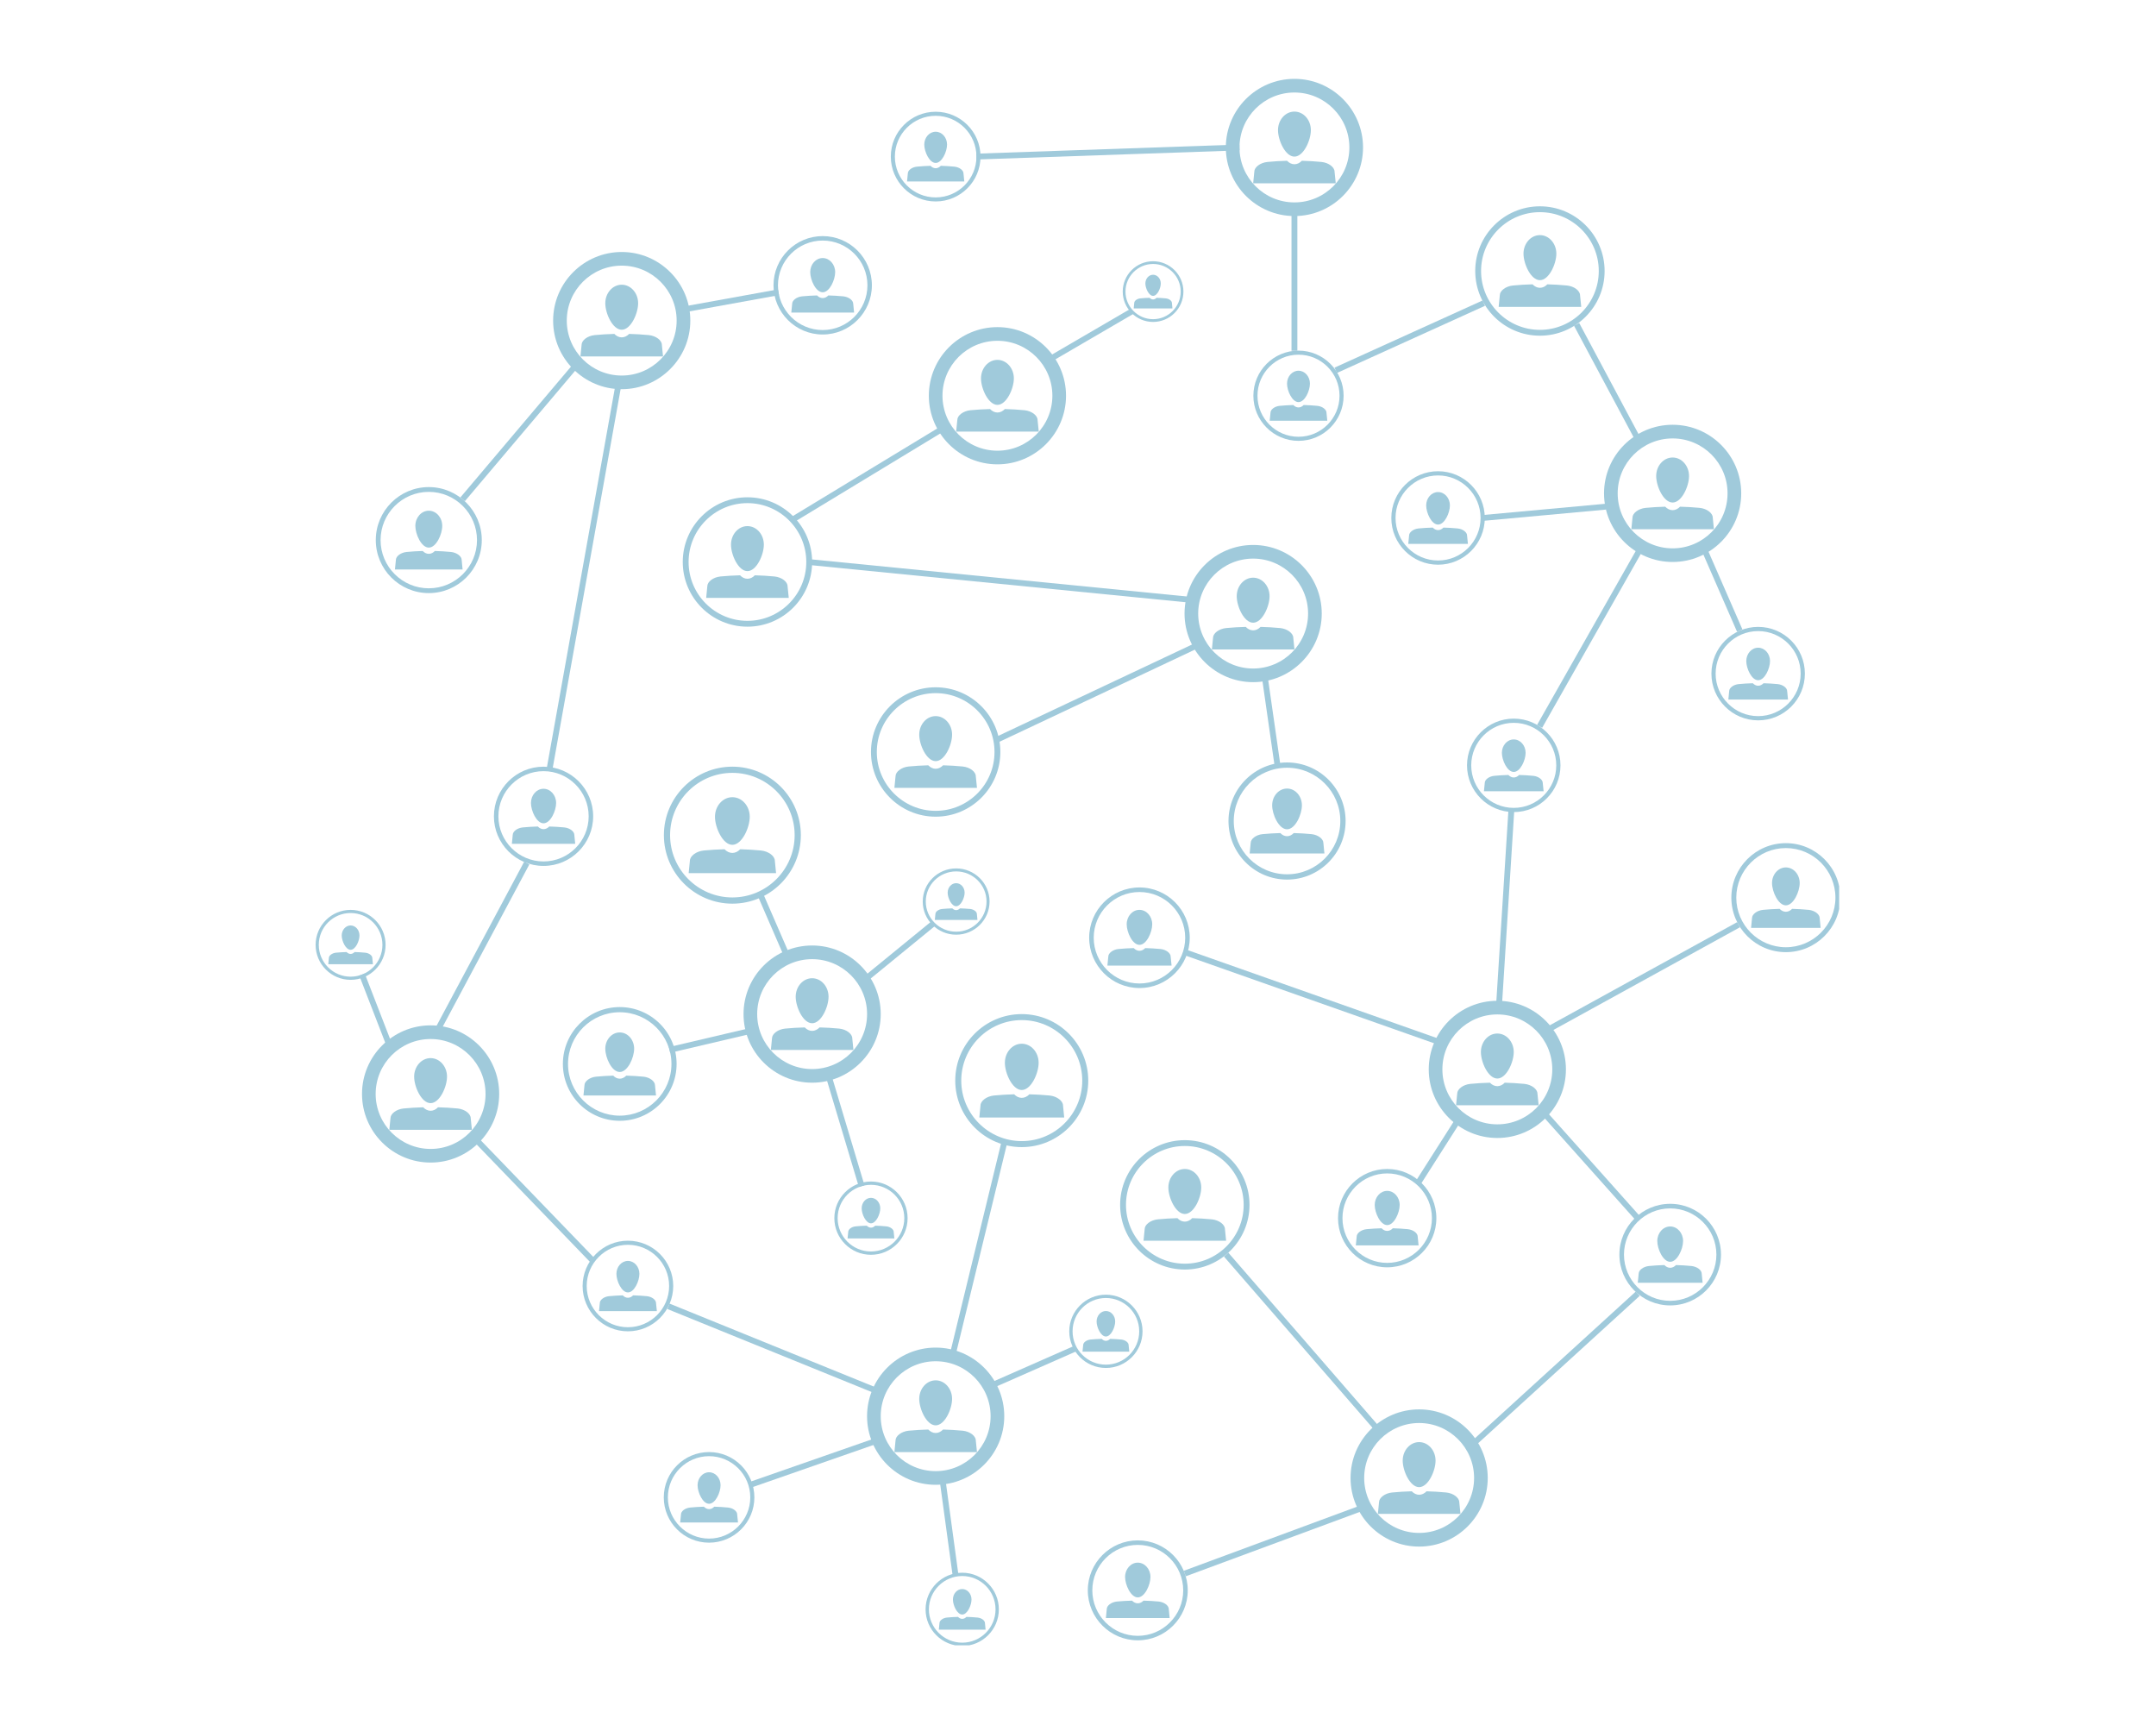 <svg xmlns="http://www.w3.org/2000/svg" xmlns:xlink="http://www.w3.org/1999/xlink" width="600" zoomAndPan="magnify" viewBox="0 0 450 360" height="480" preserveAspectRatio="xMidYMid meet" version="1.0"><defs><clipPath id="c067db5182"><path d="M 255 16.371 L 285 16.371 L 285 46 L 255 46 Z M 255 16.371 " clip-rule="nonzero"/></clipPath><clipPath id="de6b5c3673"><path d="M 361 175 L 383.871 175 L 383.871 199 L 361 199 Z M 361 175 " clip-rule="nonzero"/></clipPath><clipPath id="1bd50aa7b8"><path d="M 65.871 189 L 81 189 L 81 205 L 65.871 205 Z M 65.871 189 " clip-rule="nonzero"/></clipPath><clipPath id="ea23ab6af9"><path d="M 193 328 L 209 328 L 209 343.371 L 193 343.371 Z M 193 328 " clip-rule="nonzero"/></clipPath></defs><path fill="#a0cadb" d="M 315.949 219.559 C 315.949 221.691 314.414 225.086 312.52 225.086 C 310.625 225.086 309.094 221.695 309.094 219.559 C 309.094 217.418 310.625 215.691 312.52 215.691 C 314.414 215.691 315.949 217.422 315.949 219.559 Z M 315.949 219.559 " fill-opacity="1" fill-rule="nonzero"/><path fill="#a0cadb" d="M 320.898 228.234 C 320.898 227.312 319.691 226.359 318.18 226.203 C 316.816 226.07 315.445 225.988 314.07 225.953 C 313.629 226.41 313.098 226.68 312.523 226.68 C 311.949 226.68 311.418 226.41 310.977 225.953 C 309.602 225.992 308.23 226.07 306.867 226.203 C 305.355 226.363 304.148 227.312 304.148 228.234 C 304.07 229.051 303.988 229.859 303.91 230.664 C 309.652 230.664 315.398 230.664 321.145 230.664 C 321.059 229.859 320.98 229.051 320.898 228.234 Z M 320.898 228.234 " fill-opacity="1" fill-rule="nonzero"/><path fill="#a0cadb" d="M 312.523 237.492 C 304.629 237.492 298.207 231.07 298.207 223.176 C 298.207 215.281 304.629 208.859 312.523 208.859 C 320.418 208.859 326.84 215.281 326.84 223.176 C 326.836 231.07 320.418 237.492 312.523 237.492 Z M 312.523 211.707 C 306.199 211.707 301.055 216.852 301.055 223.176 C 301.055 229.5 306.199 234.645 312.523 234.645 C 318.848 234.645 323.992 229.5 323.992 223.176 C 323.992 216.852 318.848 211.707 312.523 211.707 Z M 312.523 211.707 " fill-opacity="1" fill-rule="nonzero"/><path fill="#a0cadb" d="M 299.629 304.828 C 299.629 306.965 298.094 310.359 296.199 310.359 C 294.305 310.359 292.773 306.969 292.773 304.828 C 292.773 302.695 294.305 300.961 296.199 300.961 C 298.094 300.961 299.629 302.691 299.629 304.828 Z M 299.629 304.828 " fill-opacity="1" fill-rule="nonzero"/><path fill="#a0cadb" d="M 304.582 313.508 C 304.582 312.582 303.371 311.633 301.863 311.477 C 300.5 311.344 299.125 311.262 297.754 311.227 C 297.312 311.684 296.777 311.949 296.207 311.949 C 295.633 311.949 295.102 311.684 294.66 311.227 C 293.285 311.266 291.91 311.344 290.551 311.477 C 289.039 311.633 287.832 312.582 287.832 313.508 C 287.75 314.32 287.672 315.133 287.59 315.934 C 293.336 315.934 299.082 315.934 304.828 315.934 C 304.738 315.133 304.66 314.32 304.582 313.508 Z M 304.582 313.508 " fill-opacity="1" fill-rule="nonzero"/><path fill="#a0cadb" d="M 296.203 322.766 C 288.309 322.766 281.887 316.344 281.887 308.449 C 281.887 300.555 288.309 294.133 296.203 294.133 C 304.098 294.133 310.52 300.555 310.52 308.449 C 310.52 316.344 304.098 322.766 296.203 322.766 Z M 296.203 296.977 C 289.879 296.977 284.734 302.121 284.734 308.445 C 284.734 314.77 289.879 319.914 296.203 319.914 C 302.527 319.914 307.672 314.773 307.672 308.445 C 307.672 302.125 302.527 296.977 296.203 296.977 Z M 296.203 296.977 " fill-opacity="1" fill-rule="nonzero"/><path fill="#a0cadb" d="M 352.535 99.348 C 352.535 101.48 351.004 104.875 349.109 104.875 C 347.215 104.875 345.68 101.484 345.68 99.348 C 345.68 97.211 347.215 95.48 349.109 95.48 C 351.004 95.48 352.535 97.211 352.535 99.348 Z M 352.535 99.348 " fill-opacity="1" fill-rule="nonzero"/><path fill="#a0cadb" d="M 357.488 108.023 C 357.488 107.102 356.277 106.148 354.77 105.992 C 353.406 105.863 352.031 105.777 350.66 105.746 C 350.219 106.199 349.684 106.469 349.109 106.469 C 348.539 106.469 348.004 106.199 347.562 105.746 C 346.191 105.781 344.816 105.863 343.453 105.992 C 341.945 106.152 340.734 107.102 340.734 108.023 C 340.656 108.84 340.574 109.648 340.496 110.453 C 346.242 110.453 351.988 110.453 357.73 110.453 C 357.645 109.652 357.566 108.844 357.488 108.023 Z M 357.488 108.023 " fill-opacity="1" fill-rule="nonzero"/><path fill="#a0cadb" d="M 349.109 117.281 C 341.215 117.281 334.793 110.859 334.793 102.965 C 334.793 95.074 341.215 88.648 349.109 88.648 C 357.004 88.648 363.426 95.074 363.426 102.965 C 363.426 110.859 357.004 117.281 349.109 117.281 Z M 349.109 91.5 C 342.785 91.5 337.641 96.641 337.641 102.965 C 337.641 109.289 342.785 114.438 349.109 114.438 C 355.434 114.438 360.574 109.293 360.574 102.965 C 360.578 96.641 355.434 91.5 349.109 91.5 Z M 349.109 91.5 " fill-opacity="1" fill-rule="nonzero"/><path fill="#a0cadb" d="M 273.602 27.156 C 273.602 29.289 272.07 32.684 270.172 32.684 C 268.277 32.684 266.746 29.293 266.746 27.156 C 266.746 25.016 268.277 23.289 270.172 23.289 C 272.07 23.289 273.602 25.02 273.602 27.156 Z M 273.602 27.156 " fill-opacity="1" fill-rule="nonzero"/><path fill="#a0cadb" d="M 278.551 35.832 C 278.551 34.91 277.344 33.957 275.832 33.801 C 274.473 33.668 273.098 33.586 271.723 33.551 C 271.281 34.008 270.75 34.277 270.176 34.277 C 269.605 34.277 269.07 34.008 268.629 33.551 C 267.254 33.59 265.883 33.668 264.52 33.801 C 263.008 33.961 261.801 34.91 261.801 35.832 C 261.723 36.648 261.641 37.457 261.562 38.262 C 267.309 38.262 273.051 38.262 278.797 38.262 C 278.711 37.457 278.633 36.648 278.551 35.832 Z M 278.551 35.832 " fill-opacity="1" fill-rule="nonzero"/><g clip-path="url(#c067db5182)"><path fill="#a0cadb" d="M 270.172 45.09 C 262.281 45.09 255.855 38.668 255.855 30.773 C 255.855 22.879 262.281 16.457 270.172 16.457 C 278.066 16.457 284.492 22.879 284.492 30.773 C 284.492 38.668 278.066 45.09 270.172 45.09 Z M 270.172 19.305 C 263.852 19.305 258.707 24.449 258.707 30.777 C 258.707 37.102 263.852 42.242 270.172 42.242 C 276.496 42.242 281.641 37.102 281.641 30.777 C 281.645 24.449 276.496 19.305 270.172 19.305 Z M 270.172 19.305 " fill-opacity="1" fill-rule="nonzero"/></g><path fill="#a0cadb" d="M 250.723 247.828 C 250.723 249.961 249.188 253.355 247.293 253.355 C 245.402 253.355 243.863 249.965 243.863 247.828 C 243.863 245.691 245.398 243.961 247.293 243.961 C 249.188 243.961 250.723 245.691 250.723 247.828 Z M 250.723 247.828 " fill-opacity="1" fill-rule="nonzero"/><path fill="#a0cadb" d="M 255.672 256.504 C 255.672 255.582 254.465 254.629 252.953 254.473 C 251.59 254.34 250.219 254.258 248.84 254.223 C 248.398 254.68 247.867 254.949 247.293 254.949 C 246.719 254.949 246.188 254.68 245.746 254.223 C 244.371 254.262 243 254.34 241.637 254.473 C 240.125 254.633 238.918 255.582 238.918 256.504 C 238.84 257.32 238.758 258.129 238.68 258.934 C 244.422 258.934 250.168 258.934 255.914 258.934 C 255.832 258.129 255.75 257.32 255.672 256.504 Z M 255.672 256.504 " fill-opacity="1" fill-rule="nonzero"/><path fill="#a0cadb" d="M 247.297 264.949 C 239.852 264.949 233.793 258.891 233.793 251.445 C 233.793 244 239.852 237.945 247.297 237.945 C 254.742 237.945 260.797 244.004 260.797 251.445 C 260.797 258.891 254.738 264.949 247.297 264.949 Z M 247.297 239.164 C 240.523 239.164 235.016 244.672 235.016 251.445 C 235.016 258.215 240.523 263.727 247.297 263.727 C 254.07 263.727 259.578 258.219 259.578 251.445 C 259.578 244.676 254.066 239.164 247.297 239.164 Z M 247.297 239.164 " fill-opacity="1" fill-rule="nonzero"/><path fill="#a0cadb" d="M 240.492 192.891 C 240.492 194.547 239.301 197.188 237.828 197.188 C 236.359 197.188 235.164 194.551 235.164 192.891 C 235.164 191.227 236.355 189.883 237.828 189.883 C 239.301 189.887 240.492 191.23 240.492 192.891 Z M 240.492 192.891 " fill-opacity="1" fill-rule="nonzero"/><path fill="#a0cadb" d="M 244.34 199.633 C 244.34 198.918 243.402 198.18 242.23 198.055 C 241.168 197.953 240.102 197.891 239.035 197.863 C 238.691 198.219 238.277 198.426 237.832 198.426 C 237.387 198.426 236.973 198.219 236.629 197.863 C 235.562 197.891 234.496 197.953 233.434 198.055 C 232.262 198.18 231.324 198.918 231.324 199.633 C 231.262 200.27 231.199 200.898 231.137 201.52 C 235.605 201.52 240.07 201.52 244.531 201.52 C 244.465 200.898 244.402 200.266 244.34 199.633 Z M 244.34 199.633 " fill-opacity="1" fill-rule="nonzero"/><path fill="#a0cadb" d="M 237.828 206.199 C 232.043 206.199 227.332 201.488 227.332 195.703 C 227.332 189.914 232.043 185.207 237.828 185.207 C 243.617 185.207 248.324 189.914 248.324 195.703 C 248.324 201.488 243.617 206.199 237.828 206.199 Z M 237.828 186.16 C 232.566 186.16 228.281 190.441 228.281 195.703 C 228.281 200.969 232.566 205.25 237.828 205.25 C 243.094 205.25 247.375 200.969 247.375 195.703 C 247.375 190.438 243.094 186.16 237.828 186.16 Z M 237.828 186.16 " fill-opacity="1" fill-rule="nonzero"/><path fill="#a0cadb" d="M 318.426 157.109 C 318.426 158.652 317.316 161.102 315.949 161.102 C 314.582 161.102 313.473 158.652 313.473 157.109 C 313.473 155.57 314.582 154.316 315.949 154.316 C 317.316 154.316 318.426 155.57 318.426 157.109 Z M 318.426 157.109 " fill-opacity="1" fill-rule="nonzero"/><path fill="#a0cadb" d="M 322 163.379 C 322 162.715 321.125 162.027 320.039 161.914 C 319.051 161.82 318.059 161.758 317.07 161.734 C 316.75 162.062 316.363 162.258 315.953 162.258 C 315.539 162.258 315.152 162.062 314.836 161.734 C 313.84 161.758 312.848 161.82 311.863 161.914 C 310.773 162.027 309.902 162.715 309.902 163.379 C 309.844 163.969 309.789 164.555 309.727 165.133 C 313.879 165.133 318.027 165.133 322.18 165.133 C 322.117 164.555 322.059 163.969 322 163.379 Z M 322 163.379 " fill-opacity="1" fill-rule="nonzero"/><path fill="#a0cadb" d="M 315.949 169.48 C 310.57 169.48 306.195 165.105 306.195 159.727 C 306.195 154.348 310.57 149.973 315.949 149.973 C 321.328 149.973 325.703 154.348 325.703 159.727 C 325.703 165.105 321.328 169.48 315.949 169.48 Z M 315.949 150.852 C 311.055 150.852 307.074 154.836 307.074 159.727 C 307.074 164.621 311.055 168.602 315.949 168.602 C 320.844 168.602 324.824 164.621 324.824 159.727 C 324.824 154.836 320.844 150.852 315.949 150.852 Z M 315.949 150.852 " fill-opacity="1" fill-rule="nonzero"/><path fill="#a0cadb" d="M 369.438 137.965 C 369.438 139.508 368.328 141.957 366.961 141.957 C 365.594 141.957 364.484 139.508 364.484 137.965 C 364.484 136.426 365.594 135.172 366.961 135.172 C 368.328 135.172 369.438 136.422 369.438 137.965 Z M 369.438 137.965 " fill-opacity="1" fill-rule="nonzero"/><path fill="#a0cadb" d="M 373.016 144.234 C 373.016 143.57 372.141 142.883 371.051 142.77 C 370.066 142.676 369.074 142.613 368.082 142.59 C 367.762 142.918 367.379 143.113 366.965 143.113 C 366.551 143.113 366.168 142.918 365.848 142.59 C 364.852 142.613 363.859 142.676 362.879 142.77 C 361.785 142.883 360.914 143.57 360.914 144.234 C 360.859 144.824 360.801 145.41 360.742 145.988 C 364.891 145.988 369.043 145.988 373.191 145.988 C 373.133 145.41 373.07 144.824 373.016 144.234 Z M 373.016 144.234 " fill-opacity="1" fill-rule="nonzero"/><path fill="#a0cadb" d="M 366.961 150.336 C 361.582 150.336 357.207 145.961 357.207 140.582 C 357.207 135.203 361.586 130.828 366.961 130.828 C 372.344 130.828 376.715 135.203 376.715 140.582 C 376.719 145.961 372.344 150.336 366.961 150.336 Z M 366.961 131.707 C 362.07 131.707 358.086 135.688 358.086 140.578 C 358.086 145.473 362.07 149.453 366.961 149.453 C 371.855 149.453 375.836 145.473 375.836 140.578 C 375.836 135.688 371.859 131.707 366.961 131.707 Z M 366.961 131.707 " fill-opacity="1" fill-rule="nonzero"/><path fill="#a0cadb" d="M 302.625 105.48 C 302.625 107.023 301.52 109.477 300.148 109.477 C 298.781 109.477 297.672 107.023 297.672 105.48 C 297.672 103.941 298.781 102.691 300.148 102.691 C 301.52 102.691 302.625 103.941 302.625 105.48 Z M 302.625 105.48 " fill-opacity="1" fill-rule="nonzero"/><path fill="#a0cadb" d="M 306.207 111.75 C 306.207 111.086 305.332 110.398 304.242 110.285 C 303.258 110.191 302.266 110.129 301.273 110.105 C 300.953 110.434 300.57 110.629 300.156 110.629 C 299.742 110.629 299.359 110.434 299.039 110.105 C 298.043 110.129 297.051 110.191 296.07 110.285 C 294.977 110.398 294.105 111.086 294.105 111.75 C 294.047 112.34 293.992 112.926 293.934 113.504 C 298.082 113.504 302.234 113.504 306.383 113.504 C 306.32 112.926 306.262 112.34 306.207 111.75 Z M 306.207 111.75 " fill-opacity="1" fill-rule="nonzero"/><path fill="#a0cadb" d="M 300.152 117.852 C 294.773 117.852 290.398 113.477 290.398 108.098 C 290.398 102.719 294.773 98.344 300.152 98.344 C 305.531 98.344 309.906 102.723 309.906 108.098 C 309.906 113.48 305.531 117.852 300.152 117.852 Z M 300.152 99.223 C 295.262 99.223 291.277 103.207 291.277 108.098 C 291.277 112.992 295.262 116.973 300.152 116.973 C 305.047 116.973 309.027 112.992 309.027 108.098 C 309.027 103.207 305.047 99.223 300.152 99.223 Z M 300.152 99.223 " fill-opacity="1" fill-rule="nonzero"/><path fill="#a0cadb" d="M 375.633 184.285 C 375.633 186.086 374.34 188.941 372.746 188.941 C 371.152 188.941 369.859 186.086 369.859 184.285 C 369.859 182.488 371.152 181.027 372.746 181.027 C 374.34 181.027 375.633 182.484 375.633 184.285 Z M 375.633 184.285 " fill-opacity="1" fill-rule="nonzero"/><path fill="#a0cadb" d="M 379.805 191.594 C 379.805 190.816 378.785 190.016 377.512 189.883 C 376.363 189.773 375.207 189.703 374.051 189.672 C 373.676 190.059 373.227 190.281 372.742 190.281 C 372.262 190.281 371.812 190.059 371.438 189.672 C 370.281 189.703 369.125 189.773 367.977 189.883 C 366.707 190.016 365.684 190.816 365.684 191.594 C 365.621 192.281 365.551 192.965 365.484 193.641 C 370.32 193.641 375.164 193.641 380.004 193.641 C 379.938 192.965 379.871 192.285 379.805 191.594 Z M 379.805 191.594 " fill-opacity="1" fill-rule="nonzero"/><g clip-path="url(#de6b5c3673)"><path fill="#a0cadb" d="M 372.742 198.711 C 366.473 198.711 361.367 193.609 361.367 187.336 C 361.367 181.062 366.473 175.961 372.742 175.961 C 379.016 175.961 384.121 181.062 384.121 187.336 C 384.121 193.609 379.02 198.711 372.742 198.711 Z M 372.742 176.988 C 367.039 176.988 362.398 181.629 362.398 187.336 C 362.398 193.039 367.039 197.684 372.742 197.684 C 378.449 197.684 383.09 193.039 383.09 187.336 C 383.09 181.629 378.453 176.988 372.742 176.988 Z M 372.742 176.988 " fill-opacity="1" fill-rule="nonzero"/></g><path fill="#a0cadb" d="M 351.293 258.992 C 351.293 260.668 350.086 263.332 348.602 263.332 C 347.117 263.332 345.91 260.668 345.91 258.992 C 345.91 257.316 347.117 255.957 348.602 255.957 C 350.086 255.957 351.293 257.312 351.293 258.992 Z M 351.293 258.992 " fill-opacity="1" fill-rule="nonzero"/><path fill="#a0cadb" d="M 355.18 265.805 C 355.18 265.078 354.23 264.336 353.043 264.211 C 351.973 264.105 350.895 264.043 349.816 264.012 C 349.469 264.371 349.047 264.582 348.602 264.582 C 348.152 264.582 347.73 264.371 347.387 264.012 C 346.309 264.043 345.23 264.105 344.16 264.211 C 342.973 264.336 342.023 265.078 342.023 265.805 C 341.961 266.445 341.898 267.082 341.836 267.711 C 346.348 267.711 350.859 267.711 355.367 267.711 C 355.305 267.078 355.242 266.445 355.18 265.805 Z M 355.18 265.805 " fill-opacity="1" fill-rule="nonzero"/><path fill="#a0cadb" d="M 348.602 272.434 C 342.758 272.434 338 267.676 338 261.832 C 338 255.988 342.758 251.23 348.602 251.23 C 354.445 251.23 359.203 255.988 359.203 261.832 C 359.203 267.676 354.445 272.434 348.602 272.434 Z M 348.602 252.188 C 343.285 252.188 338.957 256.516 338.957 261.832 C 338.957 267.152 343.285 271.477 348.602 271.477 C 353.918 271.477 358.246 267.152 358.246 261.832 C 358.246 256.516 353.918 252.188 348.602 252.188 Z M 348.602 252.188 " fill-opacity="1" fill-rule="nonzero"/><path fill="#a0cadb" d="M 240.125 329.102 C 240.125 330.754 238.938 333.371 237.477 333.371 C 236.016 333.371 234.828 330.754 234.828 329.102 C 234.828 327.453 236.016 326.117 237.477 326.117 C 238.938 326.121 240.125 327.457 240.125 329.102 Z M 240.125 329.102 " fill-opacity="1" fill-rule="nonzero"/><path fill="#a0cadb" d="M 243.949 335.805 C 243.949 335.09 243.012 334.359 241.848 334.234 C 240.793 334.137 239.734 334.07 238.672 334.047 C 238.332 334.398 237.922 334.602 237.477 334.602 C 237.031 334.602 236.621 334.398 236.277 334.047 C 235.215 334.074 234.156 334.137 233.105 334.234 C 231.938 334.359 231.004 335.09 231.004 335.805 C 230.945 336.438 230.883 337.059 230.82 337.68 C 235.258 337.68 239.691 337.68 244.129 337.68 C 244.07 337.062 244.008 336.438 243.949 335.805 Z M 243.949 335.805 " fill-opacity="1" fill-rule="nonzero"/><path fill="#a0cadb" d="M 237.477 342.328 C 231.727 342.328 227.047 337.648 227.047 331.898 C 227.047 326.148 231.727 321.469 237.477 321.469 C 243.227 321.469 247.906 326.148 247.906 331.898 C 247.906 337.648 243.227 342.328 237.477 342.328 Z M 237.477 322.414 C 232.242 322.414 227.988 326.668 227.988 331.902 C 227.988 337.133 232.242 341.391 237.477 341.391 C 242.707 341.391 246.961 337.133 246.961 331.902 C 246.961 326.668 242.707 322.414 237.477 322.414 Z M 237.477 322.414 " fill-opacity="1" fill-rule="nonzero"/><path fill="#a0cadb" d="M 292.141 251.473 C 292.141 253.094 290.973 255.672 289.535 255.672 C 288.094 255.672 286.93 253.094 286.93 251.473 C 286.93 249.852 288.094 248.531 289.535 248.531 C 290.973 248.531 292.141 249.852 292.141 251.473 Z M 292.141 251.473 " fill-opacity="1" fill-rule="nonzero"/><path fill="#a0cadb" d="M 295.902 258.066 C 295.902 257.363 294.984 256.645 293.836 256.523 C 292.797 256.426 291.754 256.359 290.711 256.336 C 290.375 256.684 289.973 256.887 289.535 256.887 C 289.098 256.887 288.695 256.684 288.359 256.336 C 287.312 256.363 286.27 256.426 285.234 256.523 C 284.086 256.645 283.168 257.363 283.168 258.066 C 283.109 258.691 283.047 259.301 282.984 259.914 C 287.352 259.914 291.719 259.914 296.086 259.914 C 296.02 259.301 295.961 258.688 295.902 258.066 Z M 295.902 258.066 " fill-opacity="1" fill-rule="nonzero"/><path fill="#a0cadb" d="M 289.535 264.484 C 283.875 264.484 279.273 259.879 279.273 254.223 C 279.273 248.566 283.879 243.961 289.535 243.961 C 295.195 243.961 299.797 248.566 299.797 254.223 C 299.797 259.879 295.191 264.484 289.535 264.484 Z M 289.535 244.887 C 284.387 244.887 280.199 249.078 280.199 254.223 C 280.199 259.371 284.387 263.559 289.535 263.559 C 294.68 263.559 298.871 259.371 298.871 254.223 C 298.871 249.074 294.68 244.887 289.535 244.887 Z M 289.535 244.887 " fill-opacity="1" fill-rule="nonzero"/><path fill="#a0cadb" d="M 197.668 30.172 C 197.668 31.652 196.605 34.004 195.293 34.004 C 193.977 34.004 192.914 31.656 192.914 30.172 C 192.914 28.691 193.977 27.492 195.293 27.492 C 196.605 27.492 197.668 28.695 197.668 30.172 Z M 197.668 30.172 " fill-opacity="1" fill-rule="nonzero"/><path fill="#a0cadb" d="M 201.098 36.188 C 201.098 35.547 200.262 34.891 199.215 34.781 C 198.27 34.688 197.316 34.633 196.367 34.605 C 196.059 34.922 195.691 35.109 195.293 35.109 C 194.891 35.109 194.523 34.922 194.219 34.605 C 193.266 34.633 192.312 34.688 191.367 34.781 C 190.32 34.891 189.484 35.547 189.484 36.188 C 189.43 36.754 189.371 37.312 189.316 37.871 C 193.301 37.871 197.285 37.871 201.266 37.871 C 201.211 37.316 201.152 36.754 201.098 36.188 Z M 201.098 36.188 " fill-opacity="1" fill-rule="nonzero"/><path fill="#a0cadb" d="M 195.293 42.043 C 190.129 42.043 185.93 37.844 185.93 32.68 C 185.93 27.52 190.129 23.32 195.293 23.32 C 200.453 23.32 204.652 27.52 204.652 32.68 C 204.652 37.844 200.453 42.043 195.293 42.043 Z M 195.293 24.168 C 190.598 24.168 186.777 27.988 186.777 32.684 C 186.777 37.375 190.594 41.199 195.293 41.199 C 199.984 41.199 203.805 37.379 203.805 32.684 C 203.805 27.988 199.988 24.168 195.293 24.168 Z M 195.293 24.168 " fill-opacity="1" fill-rule="nonzero"/><path fill="#a0cadb" d="M 273.41 80.062 C 273.41 81.555 272.344 83.918 271.02 83.918 C 269.699 83.918 268.629 81.555 268.629 80.062 C 268.629 78.574 269.699 77.367 271.02 77.367 C 272.344 77.367 273.41 78.574 273.41 80.062 Z M 273.41 80.062 " fill-opacity="1" fill-rule="nonzero"/><path fill="#a0cadb" d="M 276.863 86.117 C 276.863 85.473 276.02 84.809 274.969 84.699 C 274.02 84.609 273.062 84.551 272.102 84.527 C 271.797 84.844 271.426 85.031 271.023 85.031 C 270.621 85.031 270.25 84.844 269.941 84.527 C 268.984 84.551 268.027 84.609 267.074 84.699 C 266.023 84.809 265.18 85.473 265.18 86.117 C 265.125 86.688 265.07 87.25 265.012 87.809 C 269.02 87.809 273.023 87.809 277.031 87.809 C 276.977 87.25 276.918 86.688 276.863 86.117 Z M 276.863 86.117 " fill-opacity="1" fill-rule="nonzero"/><path fill="#a0cadb" d="M 271.023 92.004 C 265.832 92.004 261.605 87.781 261.605 82.586 C 261.605 77.395 265.832 73.172 271.023 73.172 C 276.215 73.172 280.438 77.395 280.438 82.586 C 280.438 87.781 276.215 92.004 271.023 92.004 Z M 271.023 74.023 C 266.301 74.023 262.461 77.867 262.461 82.586 C 262.461 87.309 266.301 91.152 271.023 91.152 C 275.746 91.152 279.586 87.309 279.586 82.586 C 279.586 77.867 275.746 74.023 271.023 74.023 Z M 271.023 74.023 " fill-opacity="1" fill-rule="nonzero"/><path fill="#a0cadb" d="M 324.84 52.938 C 324.84 55.074 323.309 58.469 321.41 58.469 C 319.52 58.469 317.984 55.078 317.984 52.938 C 317.984 50.805 319.516 49.07 321.41 49.07 C 323.305 49.07 324.84 50.805 324.84 52.938 Z M 324.84 52.938 " fill-opacity="1" fill-rule="nonzero"/><path fill="#a0cadb" d="M 329.789 61.617 C 329.789 60.691 328.582 59.742 327.07 59.586 C 325.711 59.453 324.336 59.371 322.961 59.336 C 322.52 59.793 321.988 60.062 321.414 60.062 C 320.844 60.062 320.309 59.793 319.867 59.336 C 318.492 59.375 317.121 59.453 315.758 59.586 C 314.246 59.746 313.039 60.691 313.039 61.617 C 312.961 62.43 312.879 63.242 312.801 64.043 C 318.547 64.043 324.289 64.043 330.035 64.043 C 329.949 63.242 329.871 62.434 329.789 61.617 Z M 329.789 61.617 " fill-opacity="1" fill-rule="nonzero"/><path fill="#a0cadb" d="M 321.41 70.059 C 313.965 70.059 307.91 64 307.91 56.559 C 307.91 49.113 313.969 43.055 321.41 43.055 C 328.855 43.055 334.914 49.113 334.914 56.559 C 334.914 64.004 328.859 70.059 321.41 70.059 Z M 321.41 44.277 C 314.637 44.277 309.129 49.785 309.129 56.559 C 309.129 63.328 314.637 68.84 321.41 68.84 C 328.184 68.84 333.695 63.332 333.695 56.559 C 333.695 49.789 328.188 44.277 321.41 44.277 Z M 321.41 44.277 " fill-opacity="1" fill-rule="nonzero"/><path fill="#a0cadb" d="M 307.461 300.508 L 341.422 269.539 L 342.242 270.438 L 308.285 301.406 Z M 307.461 300.508 " fill-opacity="1" fill-rule="nonzero"/><path fill="#a0cadb" d="M 321.793 232.684 L 322.703 231.871 L 342.285 253.82 L 341.375 254.633 Z M 321.793 232.684 " fill-opacity="1" fill-rule="nonzero"/><path fill="#a0cadb" d="M 322.504 214.504 L 362.586 192.445 L 363.172 193.512 L 323.09 215.574 Z M 322.504 214.504 " fill-opacity="1" fill-rule="nonzero"/><path fill="#a0cadb" d="M 255.457 262.23 L 256.379 261.43 L 288.051 297.934 L 287.129 298.73 Z M 255.457 262.23 " fill-opacity="1" fill-rule="nonzero"/><path fill="#a0cadb" d="M 247.074 327.82 L 284.746 313.883 L 285.172 315.027 L 247.496 328.965 Z M 247.074 327.82 " fill-opacity="1" fill-rule="nonzero"/><path fill="#a0cadb" d="M 247.094 199.301 L 247.5 198.148 L 300.355 216.797 L 299.949 217.949 Z M 247.094 199.301 " fill-opacity="1" fill-rule="nonzero"/><path fill="#a0cadb" d="M 312.281 209.516 L 314.848 168.906 L 316.066 168.984 L 313.5 209.594 Z M 312.281 209.516 " fill-opacity="1" fill-rule="nonzero"/><path fill="#a0cadb" d="M 320.816 151.293 L 342.305 113.418 L 343.363 114.023 L 321.875 151.895 Z M 320.816 151.293 " fill-opacity="1" fill-rule="nonzero"/><path fill="#a0cadb" d="M 328.523 67.969 L 329.602 67.395 L 342.594 91.715 L 341.52 92.289 Z M 328.523 67.969 " fill-opacity="1" fill-rule="nonzero"/><path fill="#a0cadb" d="M 278.543 76.723 L 309.445 62.707 L 309.949 63.82 L 279.047 77.836 Z M 278.543 76.723 " fill-opacity="1" fill-rule="nonzero"/><path fill="#a0cadb" d="M 269.562 43.668 L 270.785 43.668 L 270.785 73.211 L 269.562 73.211 Z M 269.562 43.668 " fill-opacity="1" fill-rule="nonzero"/><path fill="#a0cadb" d="M 203.785 32.066 L 258.684 30.164 L 258.727 31.383 L 203.828 33.285 Z M 203.785 32.066 " fill-opacity="1" fill-rule="nonzero"/><path fill="#a0cadb" d="M 295.562 246.398 L 303.984 233.18 L 305.016 233.836 L 296.594 247.055 Z M 295.562 246.398 " fill-opacity="1" fill-rule="nonzero"/><path fill="#a0cadb" d="M 354.98 114.477 L 356.098 113.988 L 363.676 131.359 L 362.559 131.848 Z M 354.98 114.477 " fill-opacity="1" fill-rule="nonzero"/><path fill="#a0cadb" d="M 309.488 107.484 L 335.133 105.129 L 335.242 106.344 L 309.598 108.699 Z M 309.488 107.484 " fill-opacity="1" fill-rule="nonzero"/><path fill="#a0cadb" d="M 198.719 291.938 C 198.719 294.07 197.188 297.465 195.293 297.465 C 193.398 297.465 191.863 294.074 191.863 291.938 C 191.863 289.805 193.395 288.07 195.293 288.07 C 197.184 288.07 198.719 289.801 198.719 291.938 Z M 198.719 291.938 " fill-opacity="1" fill-rule="nonzero"/><path fill="#a0cadb" d="M 203.668 300.613 C 203.668 299.691 202.461 298.738 200.949 298.582 C 199.59 298.453 198.215 298.371 196.84 298.336 C 196.398 298.789 195.867 299.059 195.293 299.059 C 194.723 299.059 194.188 298.789 193.746 298.336 C 192.375 298.371 191 298.453 189.637 298.582 C 188.129 298.742 186.918 299.691 186.918 300.613 C 186.84 301.43 186.758 302.238 186.68 303.043 C 192.426 303.043 198.168 303.043 203.914 303.043 C 203.828 302.238 203.75 301.43 203.668 300.613 Z M 203.668 300.613 " fill-opacity="1" fill-rule="nonzero"/><path fill="#a0cadb" d="M 195.293 309.871 C 187.398 309.871 180.973 303.449 180.973 295.555 C 180.973 287.66 187.398 281.238 195.293 281.238 C 203.184 281.238 209.609 287.66 209.609 295.555 C 209.609 303.449 203.184 309.871 195.293 309.871 Z M 195.293 284.086 C 188.969 284.086 183.824 289.23 183.824 295.555 C 183.824 301.879 188.969 307.02 195.293 307.02 C 201.613 307.02 206.758 301.879 206.758 295.555 C 206.758 289.23 201.613 284.086 195.293 284.086 Z M 195.293 284.086 " fill-opacity="1" fill-rule="nonzero"/><path fill="#a0cadb" d="M 264.984 124.426 C 264.984 126.562 263.449 129.957 261.555 129.957 C 259.66 129.957 258.129 126.566 258.129 124.426 C 258.129 122.289 259.66 120.559 261.555 120.559 C 263.449 120.559 264.984 122.293 264.984 124.426 Z M 264.984 124.426 " fill-opacity="1" fill-rule="nonzero"/><path fill="#a0cadb" d="M 269.934 133.109 C 269.934 132.184 268.727 131.234 267.215 131.074 C 265.852 130.945 264.48 130.863 263.105 130.828 C 262.664 131.285 262.133 131.551 261.559 131.551 C 260.984 131.551 260.453 131.285 260.012 130.828 C 258.637 130.863 257.266 130.945 255.902 131.074 C 254.391 131.234 253.184 132.184 253.184 133.109 C 253.105 133.922 253.023 134.73 252.945 135.535 C 258.688 135.535 264.434 135.535 270.18 135.535 C 270.094 134.73 270.016 133.922 269.934 133.109 Z M 269.934 133.109 " fill-opacity="1" fill-rule="nonzero"/><path fill="#a0cadb" d="M 261.555 142.363 C 253.664 142.363 247.238 135.941 247.238 128.047 C 247.238 120.152 253.664 113.73 261.555 113.73 C 269.449 113.73 275.875 120.152 275.875 128.047 C 275.875 135.941 269.449 142.363 261.555 142.363 Z M 261.555 116.578 C 255.234 116.578 250.086 121.723 250.086 128.047 C 250.086 134.371 255.23 139.516 261.555 139.516 C 267.883 139.516 273.023 134.371 273.023 128.047 C 273.027 121.723 267.879 116.578 261.555 116.578 Z M 261.555 116.578 " fill-opacity="1" fill-rule="nonzero"/><path fill="#a0cadb" d="M 133.191 63.285 C 133.191 65.422 131.66 68.816 129.766 68.816 C 127.871 68.816 126.336 65.422 126.336 63.285 C 126.336 61.152 127.871 59.418 129.766 59.418 C 131.656 59.422 133.191 61.152 133.191 63.285 Z M 133.191 63.285 " fill-opacity="1" fill-rule="nonzero"/><path fill="#a0cadb" d="M 138.145 71.965 C 138.145 71.039 136.934 70.09 135.426 69.934 C 134.062 69.801 132.688 69.719 131.316 69.684 C 130.875 70.141 130.34 70.406 129.766 70.406 C 129.195 70.406 128.66 70.141 128.219 69.684 C 126.848 69.723 125.473 69.801 124.109 69.934 C 122.602 70.09 121.391 71.039 121.391 71.965 C 121.312 72.777 121.234 73.59 121.152 74.391 C 126.898 74.391 132.645 74.391 138.387 74.391 C 138.301 73.59 138.223 72.781 138.145 71.965 Z M 138.145 71.965 " fill-opacity="1" fill-rule="nonzero"/><path fill="#a0cadb" d="M 129.766 81.223 C 121.871 81.223 115.449 74.801 115.449 66.906 C 115.449 59.012 121.871 52.59 129.766 52.59 C 137.66 52.59 144.082 59.012 144.082 66.906 C 144.082 74.801 137.66 81.223 129.766 81.223 Z M 129.766 55.438 C 123.441 55.438 118.297 60.582 118.297 66.906 C 118.297 73.23 123.441 78.375 129.766 78.375 C 136.09 78.375 141.23 73.23 141.23 66.906 C 141.234 60.582 136.09 55.438 129.766 55.438 Z M 129.766 55.438 " fill-opacity="1" fill-rule="nonzero"/><path fill="#a0cadb" d="M 93.301 224.688 C 93.301 226.824 91.766 230.219 89.871 230.219 C 87.98 230.219 86.441 226.828 86.441 224.688 C 86.441 222.555 87.977 220.824 89.871 220.824 C 91.766 220.824 93.301 222.551 93.301 224.688 Z M 93.301 224.688 " fill-opacity="1" fill-rule="nonzero"/><path fill="#a0cadb" d="M 98.25 233.367 C 98.25 232.445 97.043 231.492 95.531 231.336 C 94.168 231.203 92.797 231.121 91.422 231.086 C 90.98 231.543 90.445 231.812 89.875 231.812 C 89.301 231.812 88.77 231.543 88.328 231.086 C 86.953 231.125 85.578 231.203 84.219 231.336 C 82.707 231.496 81.5 232.445 81.5 233.367 C 81.418 234.184 81.34 234.992 81.258 235.793 C 87.004 235.793 92.75 235.793 98.496 235.793 C 98.41 234.992 98.328 234.184 98.25 233.367 Z M 98.25 233.367 " fill-opacity="1" fill-rule="nonzero"/><path fill="#a0cadb" d="M 89.875 242.621 C 81.98 242.621 75.559 236.199 75.559 228.305 C 75.559 220.41 81.98 213.988 89.875 213.988 C 97.77 213.988 104.191 220.41 104.191 228.305 C 104.188 236.203 97.77 242.621 89.875 242.621 Z M 89.875 216.84 C 83.551 216.84 78.406 221.98 78.406 228.309 C 78.406 234.633 83.551 239.777 89.875 239.777 C 96.199 239.777 101.344 234.633 101.344 228.309 C 101.34 221.984 96.199 216.84 89.875 216.84 Z M 89.875 216.84 " fill-opacity="1" fill-rule="nonzero"/><path fill="#a0cadb" d="M 133.457 265.852 C 133.457 267.348 132.383 269.723 131.059 269.723 C 129.734 269.723 128.66 267.344 128.66 265.852 C 128.66 264.355 129.734 263.145 131.059 263.145 C 132.383 263.145 133.457 264.359 133.457 265.852 Z M 133.457 265.852 " fill-opacity="1" fill-rule="nonzero"/><path fill="#a0cadb" d="M 136.926 271.93 C 136.926 271.281 136.078 270.617 135.023 270.508 C 134.066 270.418 133.105 270.359 132.145 270.332 C 131.832 270.652 131.465 270.84 131.062 270.84 C 130.66 270.84 130.285 270.652 129.977 270.332 C 129.016 270.359 128.055 270.418 127.102 270.508 C 126.043 270.617 125.195 271.281 125.195 271.93 C 125.141 272.5 125.086 273.066 125.027 273.629 C 129.051 273.629 133.074 273.629 137.098 273.629 C 137.039 273.066 136.98 272.5 136.926 271.93 Z M 136.926 271.93 " fill-opacity="1" fill-rule="nonzero"/><path fill="#a0cadb" d="M 131.059 277.84 C 125.848 277.84 121.602 273.598 121.602 268.383 C 121.602 263.172 125.844 258.93 131.059 258.93 C 136.27 258.93 140.516 263.168 140.516 268.383 C 140.516 273.598 136.273 277.84 131.059 277.84 Z M 131.059 259.785 C 126.316 259.785 122.457 263.645 122.457 268.387 C 122.457 273.129 126.316 276.988 131.059 276.988 C 135.801 276.988 139.66 273.129 139.66 268.387 C 139.66 263.645 135.801 259.785 131.059 259.785 Z M 131.059 259.785 " fill-opacity="1" fill-rule="nonzero"/><path fill="#a0cadb" d="M 159.43 113.664 C 159.43 115.797 157.898 119.191 156.004 119.191 C 154.105 119.191 152.574 115.801 152.574 113.664 C 152.574 111.527 154.105 109.797 156.004 109.797 C 157.898 109.797 159.43 111.527 159.43 113.664 Z M 159.43 113.664 " fill-opacity="1" fill-rule="nonzero"/><path fill="#a0cadb" d="M 164.383 122.34 C 164.383 121.418 163.176 120.465 161.664 120.309 C 160.301 120.18 158.93 120.098 157.555 120.062 C 157.113 120.516 156.582 120.785 156.008 120.785 C 155.434 120.785 154.902 120.516 154.461 120.062 C 153.086 120.098 151.715 120.18 150.352 120.309 C 148.84 120.469 147.633 121.418 147.633 122.34 C 147.551 123.156 147.473 123.965 147.395 124.77 C 153.137 124.77 158.883 124.77 164.629 124.77 C 164.539 123.965 164.461 123.156 164.383 122.34 Z M 164.383 122.34 " fill-opacity="1" fill-rule="nonzero"/><path fill="#a0cadb" d="M 156.004 130.785 C 148.559 130.785 142.504 124.727 142.504 117.281 C 142.504 109.836 148.562 103.781 156.004 103.781 C 163.453 103.781 169.508 109.84 169.508 117.281 C 169.508 124.727 163.453 130.785 156.004 130.785 Z M 156.004 105 C 149.23 105 143.723 110.508 143.723 117.281 C 143.723 124.059 149.23 129.566 156.004 129.566 C 162.777 129.566 168.289 124.059 168.289 117.281 C 168.289 110.508 162.777 105 156.004 105 Z M 156.004 105 " fill-opacity="1" fill-rule="nonzero"/><path fill="#a0cadb" d="M 271.734 168.066 C 271.734 169.996 270.348 173.07 268.633 173.07 C 266.918 173.07 265.527 169.996 265.527 168.066 C 265.527 166.133 266.918 164.566 268.633 164.566 C 270.348 164.566 271.734 166.133 271.734 168.066 Z M 271.734 168.066 " fill-opacity="1" fill-rule="nonzero"/><path fill="#a0cadb" d="M 276.215 175.922 C 276.215 175.086 275.121 174.227 273.754 174.082 C 272.52 173.961 271.277 173.887 270.031 173.855 C 269.633 174.27 269.148 174.512 268.629 174.512 C 268.109 174.512 267.629 174.27 267.227 173.855 C 265.98 173.887 264.738 173.965 263.504 174.082 C 262.137 174.223 261.047 175.086 261.043 175.922 C 260.973 176.66 260.898 177.391 260.828 178.121 C 266.027 178.121 271.227 178.121 276.43 178.121 C 276.359 177.391 276.289 176.66 276.215 175.922 Z M 276.215 175.922 " fill-opacity="1" fill-rule="nonzero"/><path fill="#a0cadb" d="M 268.633 183.566 C 261.891 183.566 256.41 178.082 256.41 171.344 C 256.41 164.602 261.891 159.121 268.633 159.121 C 275.371 159.121 280.855 164.602 280.855 171.344 C 280.855 178.082 275.371 183.566 268.633 183.566 Z M 268.633 160.223 C 262.504 160.223 257.512 165.211 257.512 171.344 C 257.512 177.473 262.5 182.461 268.633 182.461 C 274.762 182.461 279.75 177.477 279.75 171.344 C 279.75 165.211 274.766 160.223 268.633 160.223 Z M 268.633 160.223 " fill-opacity="1" fill-rule="nonzero"/><path fill="#a0cadb" d="M 150.398 309.961 C 150.398 311.457 149.324 313.832 147.996 313.832 C 146.672 313.832 145.598 311.457 145.598 309.961 C 145.598 308.465 146.672 307.254 147.996 307.254 C 149.324 307.254 150.398 308.465 150.398 309.961 Z M 150.398 309.961 " fill-opacity="1" fill-rule="nonzero"/><path fill="#a0cadb" d="M 153.863 316.039 C 153.863 315.391 153.02 314.727 151.961 314.617 C 151.008 314.523 150.047 314.469 149.082 314.441 C 148.773 314.762 148.402 314.949 148 314.949 C 147.598 314.949 147.227 314.762 146.918 314.441 C 145.953 314.469 144.992 314.523 144.039 314.617 C 142.98 314.727 142.137 315.391 142.137 316.039 C 142.082 316.609 142.023 317.176 141.969 317.734 C 145.988 317.734 150.012 317.734 154.035 317.734 C 153.977 317.176 153.918 316.609 153.863 316.039 Z M 153.863 316.039 " fill-opacity="1" fill-rule="nonzero"/><path fill="#a0cadb" d="M 147.996 321.949 C 142.785 321.949 138.543 317.711 138.543 312.496 C 138.543 307.281 142.781 303.039 147.996 303.039 C 153.211 303.039 157.453 307.281 157.453 312.496 C 157.453 317.711 153.211 321.949 147.996 321.949 Z M 147.996 303.898 C 143.254 303.898 139.398 307.758 139.398 312.5 C 139.398 317.238 143.254 321.098 147.996 321.098 C 152.738 321.098 156.598 317.238 156.598 312.5 C 156.598 307.754 152.738 303.898 147.996 303.898 Z M 147.996 303.898 " fill-opacity="1" fill-rule="nonzero"/><path fill="#a0cadb" d="M 116.074 167.582 C 116.074 169.219 114.898 171.82 113.445 171.82 C 111.996 171.82 110.82 169.219 110.82 167.582 C 110.82 165.941 111.996 164.613 113.445 164.613 C 114.898 164.613 116.074 165.945 116.074 167.582 Z M 116.074 167.582 " fill-opacity="1" fill-rule="nonzero"/><path fill="#a0cadb" d="M 119.875 174.238 C 119.875 173.527 118.945 172.801 117.789 172.68 C 116.742 172.578 115.691 172.516 114.637 172.488 C 114.297 172.84 113.891 173.043 113.445 173.043 C 113.008 173.043 112.598 172.84 112.258 172.488 C 111.203 172.516 110.152 172.578 109.105 172.68 C 107.949 172.801 107.02 173.527 107.02 174.238 C 106.961 174.863 106.898 175.484 106.836 176.098 C 111.242 176.098 115.648 176.098 120.055 176.098 C 119.996 175.484 119.934 174.863 119.875 174.238 Z M 119.875 174.238 " fill-opacity="1" fill-rule="nonzero"/><path fill="#a0cadb" d="M 113.445 180.715 C 107.734 180.715 103.09 176.07 103.09 170.359 C 103.09 164.648 107.734 160.004 113.445 160.004 C 119.156 160.004 123.805 164.648 123.805 170.359 C 123.805 176.07 119.156 180.715 113.445 180.715 Z M 113.445 160.938 C 108.254 160.938 104.027 165.164 104.027 170.359 C 104.027 175.555 108.254 179.781 113.445 179.781 C 118.641 179.781 122.867 175.555 122.867 170.359 C 122.867 165.164 118.641 160.938 113.445 160.938 Z M 113.445 160.938 " fill-opacity="1" fill-rule="nonzero"/><path fill="#a0cadb" d="M 75.031 195.23 C 75.031 196.383 74.199 198.219 73.176 198.219 C 72.156 198.219 71.324 196.383 71.324 195.23 C 71.324 194.074 72.156 193.137 73.176 193.137 C 74.199 193.137 75.031 194.074 75.031 195.23 Z M 75.031 195.23 " fill-opacity="1" fill-rule="nonzero"/><path fill="#a0cadb" d="M 77.707 199.922 C 77.707 199.422 77.055 198.906 76.234 198.824 C 75.496 198.75 74.758 198.707 74.012 198.688 C 73.773 198.938 73.484 199.078 73.176 199.078 C 72.863 199.078 72.578 198.934 72.336 198.688 C 71.594 198.707 70.852 198.75 70.113 198.824 C 69.301 198.906 68.645 199.422 68.645 199.922 C 68.602 200.363 68.559 200.801 68.516 201.234 C 71.621 201.234 74.727 201.234 77.836 201.234 C 77.793 200.801 77.75 200.359 77.707 199.922 Z M 77.707 199.922 " fill-opacity="1" fill-rule="nonzero"/><g clip-path="url(#1bd50aa7b8)"><path fill="#a0cadb" d="M 73.176 204.488 C 69.152 204.488 65.875 201.215 65.875 197.188 C 65.875 193.16 69.152 189.887 73.176 189.887 C 77.203 189.887 80.48 193.16 80.48 197.188 C 80.48 201.215 77.203 204.488 73.176 204.488 Z M 73.176 190.543 C 69.516 190.543 66.535 193.523 66.535 197.188 C 66.535 200.848 69.516 203.828 73.176 203.828 C 76.84 203.828 79.82 200.848 79.82 197.188 C 79.816 193.523 76.84 190.543 73.176 190.543 Z M 73.176 190.543 " fill-opacity="1" fill-rule="nonzero"/></g><path fill="#a0cadb" d="M 156.488 170.461 C 156.488 172.723 154.863 176.312 152.859 176.312 C 150.855 176.312 149.23 172.723 149.23 170.461 C 149.23 168.203 150.855 166.371 152.859 166.371 C 154.863 166.371 156.488 168.203 156.488 170.461 Z M 156.488 170.461 " fill-opacity="1" fill-rule="nonzero"/><path fill="#a0cadb" d="M 161.727 179.648 C 161.727 178.672 160.449 177.668 158.848 177.496 C 157.406 177.359 155.953 177.273 154.496 177.234 C 154.031 177.719 153.465 178.004 152.859 178.004 C 152.25 178.004 151.688 177.719 151.219 177.234 C 149.766 177.273 148.312 177.359 146.867 177.496 C 145.27 177.668 143.992 178.672 143.992 179.648 C 143.906 180.512 143.824 181.371 143.738 182.219 C 149.816 182.219 155.898 182.219 161.98 182.219 C 161.895 181.371 161.812 180.512 161.727 179.648 Z M 161.727 179.648 " fill-opacity="1" fill-rule="nonzero"/><path fill="#a0cadb" d="M 152.859 188.59 C 144.977 188.59 138.566 182.176 138.566 174.293 C 138.566 166.414 144.977 160 152.859 160 C 160.742 160 167.152 166.414 167.152 174.293 C 167.152 182.176 160.742 188.59 152.859 188.59 Z M 152.859 161.293 C 145.688 161.293 139.859 167.125 139.859 174.293 C 139.859 181.461 145.691 187.293 152.859 187.293 C 160.027 187.293 165.859 181.461 165.859 174.293 C 165.863 167.125 160.027 161.293 152.859 161.293 Z M 152.859 161.293 " fill-opacity="1" fill-rule="nonzero"/><path fill="#a0cadb" d="M 201.336 186.297 C 201.336 187.391 200.543 189.129 199.566 189.129 C 198.59 189.129 197.797 187.391 197.797 186.297 C 197.797 185.199 198.59 184.316 199.566 184.316 C 200.543 184.316 201.336 185.199 201.336 186.297 Z M 201.336 186.297 " fill-opacity="1" fill-rule="nonzero"/><path fill="#a0cadb" d="M 203.891 190.742 C 203.891 190.266 203.27 189.781 202.488 189.699 C 201.781 189.637 201.074 189.594 200.363 189.57 C 200.137 189.805 199.859 189.941 199.566 189.941 C 199.27 189.941 198.996 189.805 198.77 189.57 C 198.059 189.59 197.348 189.633 196.645 189.699 C 195.863 189.781 195.242 190.266 195.238 190.742 C 195.199 191.16 195.156 191.574 195.117 191.984 C 198.086 191.984 201.051 191.984 204.016 191.984 C 203.973 191.574 203.934 191.16 203.891 190.742 Z M 203.891 190.742 " fill-opacity="1" fill-rule="nonzero"/><path fill="#a0cadb" d="M 199.57 195.066 C 195.723 195.066 192.594 191.965 192.594 188.148 C 192.594 184.336 195.723 181.234 199.57 181.234 C 203.414 181.234 206.543 184.336 206.543 188.148 C 206.539 191.965 203.414 195.066 199.57 195.066 Z M 199.57 181.859 C 196.07 181.859 193.227 184.68 193.227 188.148 C 193.227 191.617 196.07 194.441 199.57 194.441 C 203.066 194.441 205.91 191.621 205.91 188.148 C 205.91 184.68 203.066 181.859 199.57 181.859 Z M 199.57 181.859 " fill-opacity="1" fill-rule="nonzero"/><path fill="#a0cadb" d="M 183.73 252.172 C 183.73 253.379 182.859 255.301 181.789 255.301 C 180.719 255.301 179.848 253.379 179.848 252.172 C 179.848 250.965 180.719 249.984 181.789 249.984 C 182.859 249.984 183.73 250.965 183.73 252.172 Z M 183.73 252.172 " fill-opacity="1" fill-rule="nonzero"/><path fill="#a0cadb" d="M 186.535 257.09 C 186.535 256.562 185.852 256.027 184.996 255.938 C 184.223 255.863 183.445 255.816 182.668 255.797 C 182.418 256.055 182.113 256.207 181.789 256.207 C 181.465 256.207 181.164 256.055 180.91 255.797 C 180.133 255.816 179.355 255.863 178.582 255.938 C 177.727 256.023 177.043 256.562 177.043 257.09 C 177 257.551 176.953 258.008 176.906 258.461 C 180.164 258.461 183.414 258.461 186.668 258.461 C 186.621 258.008 186.578 257.551 186.535 257.09 Z M 186.535 257.09 " fill-opacity="1" fill-rule="nonzero"/><path fill="#a0cadb" d="M 181.789 261.871 C 177.57 261.871 174.145 258.438 174.145 254.223 C 174.145 250.008 177.574 246.578 181.789 246.578 C 186.008 246.578 189.434 250.008 189.434 254.223 C 189.434 258.438 186.008 261.871 181.789 261.871 Z M 181.789 247.27 C 177.953 247.27 174.832 250.387 174.832 254.223 C 174.832 258.059 177.953 261.18 181.789 261.18 C 185.625 261.18 188.746 258.059 188.746 254.223 C 188.746 250.387 185.625 247.27 181.789 247.27 Z M 181.789 247.27 " fill-opacity="1" fill-rule="nonzero"/><path fill="#a0cadb" d="M 132.359 218.863 C 132.359 220.738 131.012 223.719 129.348 223.719 C 127.684 223.719 126.336 220.738 126.336 218.863 C 126.336 216.988 127.684 215.465 129.348 215.465 C 131.012 215.461 132.359 216.984 132.359 218.863 Z M 132.359 218.863 " fill-opacity="1" fill-rule="nonzero"/><path fill="#a0cadb" d="M 136.711 226.488 C 136.711 225.676 135.648 224.84 134.324 224.699 C 133.129 224.586 131.918 224.512 130.711 224.48 C 130.324 224.883 129.852 225.117 129.352 225.117 C 128.848 225.117 128.379 224.883 127.992 224.48 C 126.785 224.512 125.578 224.582 124.379 224.699 C 123.055 224.84 121.992 225.676 121.992 226.488 C 121.922 227.207 121.852 227.914 121.781 228.621 C 126.828 228.621 131.875 228.621 136.922 228.621 C 136.852 227.914 136.781 227.203 136.711 226.488 Z M 136.711 226.488 " fill-opacity="1" fill-rule="nonzero"/><path fill="#a0cadb" d="M 129.352 233.906 C 122.809 233.906 117.484 228.582 117.484 222.039 C 117.484 215.496 122.809 210.172 129.352 210.172 C 135.895 210.172 141.219 215.496 141.219 222.039 C 141.215 228.586 135.891 233.906 129.352 233.906 Z M 129.352 211.25 C 123.402 211.25 118.559 216.094 118.559 222.043 C 118.559 227.992 123.402 232.832 129.352 232.832 C 135.301 232.832 140.145 227.992 140.145 222.043 C 140.145 216.094 135.301 211.25 129.352 211.25 Z M 129.352 211.25 " fill-opacity="1" fill-rule="nonzero"/><path fill="#a0cadb" d="M 232.762 275.789 C 232.762 277 231.895 278.922 230.82 278.922 C 229.75 278.922 228.883 277 228.883 275.789 C 228.883 274.582 229.75 273.602 230.82 273.602 C 231.895 273.602 232.762 274.582 232.762 275.789 Z M 232.762 275.789 " fill-opacity="1" fill-rule="nonzero"/><path fill="#a0cadb" d="M 235.566 280.707 C 235.566 280.184 234.883 279.645 234.027 279.555 C 233.254 279.48 232.477 279.438 231.699 279.414 C 231.449 279.676 231.148 279.824 230.82 279.824 C 230.496 279.824 230.195 279.676 229.945 279.414 C 229.168 279.438 228.387 279.48 227.617 279.555 C 226.762 279.645 226.078 280.184 226.078 280.707 C 226.031 281.168 225.984 281.629 225.941 282.082 C 229.195 282.082 232.445 282.082 235.699 282.082 C 235.656 281.629 235.609 281.168 235.566 280.707 Z M 235.566 280.707 " fill-opacity="1" fill-rule="nonzero"/><path fill="#a0cadb" d="M 230.82 285.488 C 226.605 285.488 223.176 282.059 223.176 277.844 C 223.176 273.625 226.605 270.195 230.82 270.195 C 235.039 270.195 238.469 273.629 238.469 277.844 C 238.469 282.059 235.035 285.488 230.82 285.488 Z M 230.82 270.887 C 226.984 270.887 223.867 274.008 223.867 277.844 C 223.867 281.68 226.984 284.797 230.82 284.797 C 234.656 284.797 237.777 281.68 237.777 277.844 C 237.777 274.008 234.656 270.887 230.82 270.887 Z M 230.82 270.887 " fill-opacity="1" fill-rule="nonzero"/><path fill="#a0cadb" d="M 202.773 333.812 C 202.773 335.023 201.906 336.945 200.836 336.945 C 199.762 336.945 198.895 335.023 198.895 333.812 C 198.895 332.602 199.762 331.625 200.836 331.625 C 201.906 331.625 202.773 332.605 202.773 333.812 Z M 202.773 333.812 " fill-opacity="1" fill-rule="nonzero"/><path fill="#a0cadb" d="M 205.578 338.73 C 205.578 338.207 204.895 337.668 204.039 337.578 C 203.27 337.504 202.488 337.457 201.711 337.438 C 201.461 337.699 201.16 337.848 200.836 337.848 C 200.508 337.848 200.207 337.699 199.957 337.438 C 199.18 337.457 198.398 337.504 197.629 337.578 C 196.773 337.668 196.09 338.207 196.09 338.73 C 196.043 339.191 196 339.648 195.953 340.102 C 199.207 340.102 202.457 340.102 205.711 340.102 C 205.668 339.648 205.621 339.191 205.578 338.73 Z M 205.578 338.73 " fill-opacity="1" fill-rule="nonzero"/><g clip-path="url(#ea23ab6af9)"><path fill="#a0cadb" d="M 200.836 343.512 C 196.617 343.512 193.188 340.082 193.188 335.867 C 193.188 331.648 196.621 328.219 200.836 328.219 C 205.047 328.219 208.48 331.652 208.48 335.867 C 208.48 340.082 205.047 343.512 200.836 343.512 Z M 200.836 328.91 C 197 328.91 193.879 332.031 193.879 335.867 C 193.879 339.703 197 342.82 200.836 342.82 C 204.668 342.82 207.789 339.703 207.789 335.867 C 207.789 332.027 204.668 328.91 200.836 328.91 Z M 200.836 328.91 " fill-opacity="1" fill-rule="nonzero"/></g><path fill="#a0cadb" d="M 216.785 221.797 C 216.785 223.992 215.207 227.48 213.262 227.48 C 211.316 227.48 209.738 223.992 209.738 221.797 C 209.738 219.602 211.316 217.82 213.262 217.82 C 215.207 217.82 216.785 219.602 216.785 221.797 Z M 216.785 221.797 " fill-opacity="1" fill-rule="nonzero"/><path fill="#a0cadb" d="M 221.875 230.719 C 221.875 229.77 220.633 228.793 219.078 228.629 C 217.676 228.496 216.266 228.41 214.852 228.375 C 214.398 228.844 213.848 229.117 213.262 229.117 C 212.672 229.117 212.125 228.844 211.672 228.375 C 210.258 228.41 208.848 228.496 207.445 228.629 C 205.891 228.793 204.648 229.77 204.648 230.719 C 204.566 231.559 204.488 232.391 204.406 233.215 C 210.309 233.215 216.219 233.215 222.121 233.215 C 222.035 232.391 221.953 231.559 221.875 230.719 Z M 221.875 230.719 " fill-opacity="1" fill-rule="nonzero"/><path fill="#a0cadb" d="M 213.258 239.398 C 205.605 239.398 199.379 233.172 199.379 225.52 C 199.379 217.863 205.605 211.637 213.258 211.637 C 220.914 211.637 227.141 217.863 227.141 225.52 C 227.145 233.172 220.914 239.398 213.258 239.398 Z M 213.258 212.891 C 206.297 212.891 200.633 218.559 200.633 225.52 C 200.633 232.48 206.297 238.145 213.258 238.145 C 220.223 238.145 225.887 232.48 225.887 225.52 C 225.887 218.559 220.223 212.891 213.258 212.891 Z M 213.258 212.891 " fill-opacity="1" fill-rule="nonzero"/><path fill="#a0cadb" d="M 92.305 109.75 C 92.305 111.5 91.047 114.281 89.496 114.281 C 87.949 114.281 86.691 111.5 86.691 109.75 C 86.691 108 87.949 106.582 89.496 106.582 C 91.047 106.582 92.305 108 92.305 109.75 Z M 92.305 109.75 " fill-opacity="1" fill-rule="nonzero"/><path fill="#a0cadb" d="M 96.359 116.859 C 96.359 116.102 95.367 115.324 94.133 115.195 C 93.016 115.086 91.891 115.02 90.762 114.988 C 90.402 115.363 89.965 115.582 89.496 115.582 C 89.023 115.582 88.59 115.363 88.227 114.988 C 87.102 115.02 85.977 115.086 84.859 115.195 C 83.621 115.324 82.633 116.102 82.629 116.859 C 82.566 117.527 82.5 118.188 82.434 118.848 C 87.137 118.848 91.848 118.848 96.551 118.848 C 96.492 118.188 96.426 117.527 96.359 116.859 Z M 96.359 116.859 " fill-opacity="1" fill-rule="nonzero"/><path fill="#a0cadb" d="M 89.496 123.777 C 83.398 123.777 78.434 118.816 78.434 112.715 C 78.434 106.617 83.395 101.652 89.496 101.652 C 95.598 101.652 100.559 106.613 100.559 112.715 C 100.559 118.812 95.598 123.777 89.496 123.777 Z M 89.496 102.652 C 83.945 102.652 79.434 107.168 79.434 112.715 C 79.434 118.262 83.945 122.777 89.496 122.777 C 95.043 122.777 99.559 118.262 99.559 112.715 C 99.559 107.168 95.043 102.652 89.496 102.652 Z M 89.496 102.652 " fill-opacity="1" fill-rule="nonzero"/><path fill="#a0cadb" d="M 242.277 59.156 C 242.277 60.156 241.559 61.746 240.672 61.746 C 239.785 61.746 239.062 60.156 239.062 59.156 C 239.062 58.152 239.785 57.34 240.672 57.34 C 241.559 57.34 242.277 58.152 242.277 59.156 Z M 242.277 59.156 " fill-opacity="1" fill-rule="nonzero"/><path fill="#a0cadb" d="M 244.602 63.223 C 244.602 62.789 244.035 62.344 243.328 62.27 C 242.688 62.207 242.043 62.168 241.398 62.152 C 241.188 62.367 240.941 62.492 240.672 62.492 C 240.402 62.492 240.152 62.367 239.945 62.152 C 239.301 62.168 238.656 62.207 238.016 62.27 C 237.305 62.344 236.742 62.789 236.738 63.223 C 236.699 63.605 236.664 63.988 236.625 64.363 C 239.324 64.363 242.02 64.363 244.711 64.363 C 244.676 63.988 244.641 63.609 244.602 63.223 Z M 244.602 63.223 " fill-opacity="1" fill-rule="nonzero"/><path fill="#a0cadb" d="M 240.672 67.188 C 237.176 67.188 234.336 64.348 234.336 60.852 C 234.336 57.359 237.176 54.52 240.672 54.52 C 244.164 54.52 247.004 57.359 247.004 60.852 C 247.004 64.348 244.164 67.188 240.672 67.188 Z M 240.672 55.09 C 237.492 55.09 234.91 57.676 234.91 60.852 C 234.91 64.031 237.492 66.613 240.672 66.613 C 243.848 66.613 246.434 64.031 246.434 60.852 C 246.434 57.676 243.848 55.09 240.672 55.09 Z M 240.672 55.09 " fill-opacity="1" fill-rule="nonzero"/><path fill="#a0cadb" d="M 174.316 56.793 C 174.316 58.418 173.152 60.996 171.711 60.996 C 170.273 60.996 169.109 58.418 169.109 56.793 C 169.109 55.168 170.273 53.852 171.711 53.852 C 173.152 53.852 174.316 55.168 174.316 56.793 Z M 174.316 56.793 " fill-opacity="1" fill-rule="nonzero"/><path fill="#a0cadb" d="M 178.082 63.391 C 178.082 62.684 177.16 61.965 176.016 61.844 C 174.977 61.746 173.934 61.684 172.891 61.656 C 172.555 62.004 172.148 62.207 171.711 62.207 C 171.277 62.207 170.871 62.004 170.535 61.656 C 169.488 61.684 168.445 61.746 167.41 61.844 C 166.262 61.965 165.344 62.688 165.344 63.391 C 165.285 64.012 165.223 64.625 165.16 65.234 C 169.531 65.234 173.898 65.234 178.266 65.234 C 178.203 64.625 178.141 64.012 178.082 63.391 Z M 178.082 63.391 " fill-opacity="1" fill-rule="nonzero"/><path fill="#a0cadb" d="M 171.711 69.809 C 166.051 69.809 161.445 65.203 161.445 59.543 C 161.445 53.879 166.051 49.273 171.711 49.273 C 177.375 49.273 181.98 53.879 181.98 59.543 C 181.98 65.203 177.371 69.809 171.711 69.809 Z M 171.711 50.203 C 166.562 50.203 162.375 54.391 162.375 59.543 C 162.375 64.691 166.562 68.879 171.711 68.879 C 176.863 68.879 181.051 64.691 181.051 59.543 C 181.051 54.395 176.863 50.203 171.711 50.203 Z M 171.711 50.203 " fill-opacity="1" fill-rule="nonzero"/><path fill="#a0cadb" d="M 198.719 153.316 C 198.719 155.453 197.188 158.848 195.293 158.848 C 193.398 158.848 191.863 155.457 191.863 153.316 C 191.863 151.18 193.395 149.449 195.293 149.449 C 197.184 149.449 198.719 151.184 198.719 153.316 Z M 198.719 153.316 " fill-opacity="1" fill-rule="nonzero"/><path fill="#a0cadb" d="M 203.668 161.996 C 203.668 161.07 202.461 160.121 200.949 159.965 C 199.59 159.832 198.215 159.75 196.84 159.715 C 196.398 160.172 195.867 160.438 195.293 160.438 C 194.723 160.438 194.188 160.172 193.746 159.715 C 192.375 159.754 191 159.832 189.637 159.965 C 188.129 160.125 186.918 161.07 186.918 161.996 C 186.84 162.809 186.758 163.621 186.68 164.422 C 192.426 164.422 198.168 164.422 203.914 164.422 C 203.828 163.621 203.75 162.812 203.668 161.996 Z M 203.668 161.996 " fill-opacity="1" fill-rule="nonzero"/><path fill="#a0cadb" d="M 195.293 170.438 C 187.844 170.438 181.789 164.379 181.789 156.938 C 181.789 149.492 187.848 143.434 195.293 143.434 C 202.738 143.434 208.793 149.492 208.793 156.938 C 208.793 164.383 202.738 170.438 195.293 170.438 Z M 195.293 144.656 C 188.516 144.656 183.008 150.164 183.008 156.938 C 183.008 163.711 188.516 169.219 195.293 169.219 C 202.066 169.219 207.574 163.711 207.574 156.938 C 207.574 150.168 202.066 144.656 195.293 144.656 Z M 195.293 144.656 " fill-opacity="1" fill-rule="nonzero"/><path fill="#a0cadb" d="M 172.934 208.02 C 172.934 210.152 171.402 213.547 169.508 213.547 C 167.613 213.547 166.078 210.156 166.078 208.02 C 166.078 205.883 167.613 204.152 169.508 204.152 C 171.398 204.152 172.934 205.883 172.934 208.02 Z M 172.934 208.02 " fill-opacity="1" fill-rule="nonzero"/><path fill="#a0cadb" d="M 177.887 216.695 C 177.887 215.773 176.676 214.82 175.168 214.664 C 173.805 214.531 172.43 214.449 171.059 214.418 C 170.617 214.871 170.082 215.141 169.512 215.141 C 168.938 215.141 168.402 214.871 167.961 214.418 C 166.59 214.453 165.215 214.531 163.852 214.664 C 162.344 214.824 161.133 215.773 161.133 216.695 C 161.055 217.512 160.977 218.32 160.895 219.125 C 166.641 219.125 172.387 219.125 178.129 219.125 C 178.043 218.32 177.965 217.512 177.887 216.695 Z M 177.887 216.695 " fill-opacity="1" fill-rule="nonzero"/><path fill="#a0cadb" d="M 169.508 225.953 C 161.613 225.953 155.191 219.531 155.191 211.637 C 155.191 203.742 161.613 197.32 169.508 197.32 C 177.402 197.32 183.824 203.742 183.824 211.637 C 183.824 219.531 177.402 225.953 169.508 225.953 Z M 169.508 200.172 C 163.184 200.172 158.039 205.312 158.039 211.637 C 158.039 217.961 163.184 223.109 169.508 223.109 C 175.832 223.109 180.977 217.965 180.977 211.637 C 180.977 205.312 175.832 200.172 169.508 200.172 Z M 169.508 200.172 " fill-opacity="1" fill-rule="nonzero"/><path fill="#a0cadb" d="M 211.613 78.969 C 211.613 81.102 210.078 84.496 208.184 84.496 C 206.293 84.496 204.754 81.105 204.754 78.969 C 204.754 76.836 206.289 75.102 208.184 75.102 C 210.074 75.102 211.613 76.836 211.613 78.969 Z M 211.613 78.969 " fill-opacity="1" fill-rule="nonzero"/><path fill="#a0cadb" d="M 216.562 87.645 C 216.562 86.723 215.352 85.77 213.844 85.613 C 212.48 85.484 211.105 85.398 209.734 85.367 C 209.293 85.82 208.758 86.09 208.188 86.09 C 207.613 86.09 207.082 85.82 206.641 85.367 C 205.266 85.402 203.891 85.484 202.531 85.613 C 201.02 85.773 199.812 86.723 199.812 87.645 C 199.73 88.461 199.652 89.27 199.57 90.074 C 205.316 90.074 211.062 90.074 216.809 90.074 C 216.723 89.273 216.641 88.465 216.562 87.645 Z M 216.562 87.645 " fill-opacity="1" fill-rule="nonzero"/><path fill="#a0cadb" d="M 208.184 96.906 C 200.289 96.906 193.867 90.48 193.867 82.586 C 193.867 74.695 200.289 68.27 208.184 68.27 C 216.078 68.27 222.5 74.695 222.5 82.586 C 222.5 90.48 216.078 96.906 208.184 96.906 Z M 208.184 71.121 C 201.859 71.121 196.715 76.266 196.715 82.586 C 196.715 88.91 201.859 94.059 208.184 94.059 C 214.508 94.059 219.652 88.914 219.652 82.586 C 219.652 76.266 214.508 71.121 208.184 71.121 Z M 208.184 71.121 " fill-opacity="1" fill-rule="nonzero"/><path fill="#a0cadb" d="M 207.922 153.777 L 249.789 134.043 L 250.309 135.145 L 208.441 154.883 Z M 207.922 153.777 " fill-opacity="1" fill-rule="nonzero"/><path fill="#a0cadb" d="M 168.734 117.898 L 168.855 116.688 L 249.496 124.66 L 249.379 125.875 Z M 168.734 117.898 " fill-opacity="1" fill-rule="nonzero"/><path fill="#a0cadb" d="M 96.09 103.812 L 119.59 76.023 L 120.523 76.812 L 97.023 104.602 Z M 96.09 103.812 " fill-opacity="1" fill-rule="nonzero"/><path fill="#a0cadb" d="M 114.094 160.457 L 128.457 80.297 L 129.66 80.512 L 115.293 160.672 Z M 114.094 160.457 " fill-opacity="1" fill-rule="nonzero"/><path fill="#a0cadb" d="M 165.059 107.957 L 196.789 88.711 L 197.422 89.754 L 165.691 109 Z M 165.059 107.957 " fill-opacity="1" fill-rule="nonzero"/><path fill="#a0cadb" d="M 90.676 214.906 L 109.414 179.82 L 110.488 180.395 L 91.754 215.48 Z M 90.676 214.906 " fill-opacity="1" fill-rule="nonzero"/><path fill="#a0cadb" d="M 99.031 238.375 L 99.91 237.527 L 124.23 262.727 L 123.352 263.574 Z M 99.031 238.375 " fill-opacity="1" fill-rule="nonzero"/><path fill="#a0cadb" d="M 156.387 309.305 L 182.723 300.121 L 183.125 301.273 L 156.785 310.457 Z M 156.387 309.305 " fill-opacity="1" fill-rule="nonzero"/><path fill="#a0cadb" d="M 139.285 273.184 L 139.746 272.055 L 183.684 289.902 L 183.223 291.035 Z M 139.285 273.184 " fill-opacity="1" fill-rule="nonzero"/><path fill="#a0cadb" d="M 74.988 203.605 L 76.125 203.164 L 82.223 218.902 L 81.082 219.344 Z M 74.988 203.605 " fill-opacity="1" fill-rule="nonzero"/><path fill="#a0cadb" d="M 139.609 218.523 L 156.363 214.59 L 156.641 215.777 L 139.887 219.711 Z M 139.609 218.523 " fill-opacity="1" fill-rule="nonzero"/><path fill="#a0cadb" d="M 158.203 187.066 L 159.32 186.582 L 165.117 199.938 L 164 200.422 Z M 158.203 187.066 " fill-opacity="1" fill-rule="nonzero"/><path fill="#a0cadb" d="M 180.406 203.723 L 194.379 192.305 L 195.148 193.25 L 181.176 204.668 Z M 180.406 203.723 " fill-opacity="1" fill-rule="nonzero"/><path fill="#a0cadb" d="M 198.129 283.098 L 209.148 237.789 L 210.332 238.078 L 199.312 283.387 Z M 198.129 283.098 " fill-opacity="1" fill-rule="nonzero"/><path fill="#a0cadb" d="M 172.352 224.656 L 173.52 224.305 L 180.434 247.367 L 179.266 247.719 Z M 172.352 224.656 " fill-opacity="1" fill-rule="nonzero"/><path fill="#a0cadb" d="M 205.773 288.992 L 224.199 280.879 L 224.688 281.996 L 206.266 290.109 Z M 205.773 288.992 " fill-opacity="1" fill-rule="nonzero"/><path fill="#a0cadb" d="M 196.141 309.055 L 197.352 308.891 L 200.027 328.531 L 198.82 328.699 Z M 196.141 309.055 " fill-opacity="1" fill-rule="nonzero"/><path fill="#a0cadb" d="M 263.285 140.656 L 264.492 140.484 L 267.238 159.629 L 266.031 159.801 Z M 263.285 140.656 " fill-opacity="1" fill-rule="nonzero"/><path fill="#a0cadb" d="M 218.504 74.617 L 235.945 64.449 L 236.559 65.504 L 219.117 75.672 Z M 218.504 74.617 " fill-opacity="1" fill-rule="nonzero"/><path fill="#a0cadb" d="M 142.395 64.016 L 162.379 60.395 L 162.598 61.594 L 142.613 65.219 Z M 142.395 64.016 " fill-opacity="1" fill-rule="nonzero"/></svg>